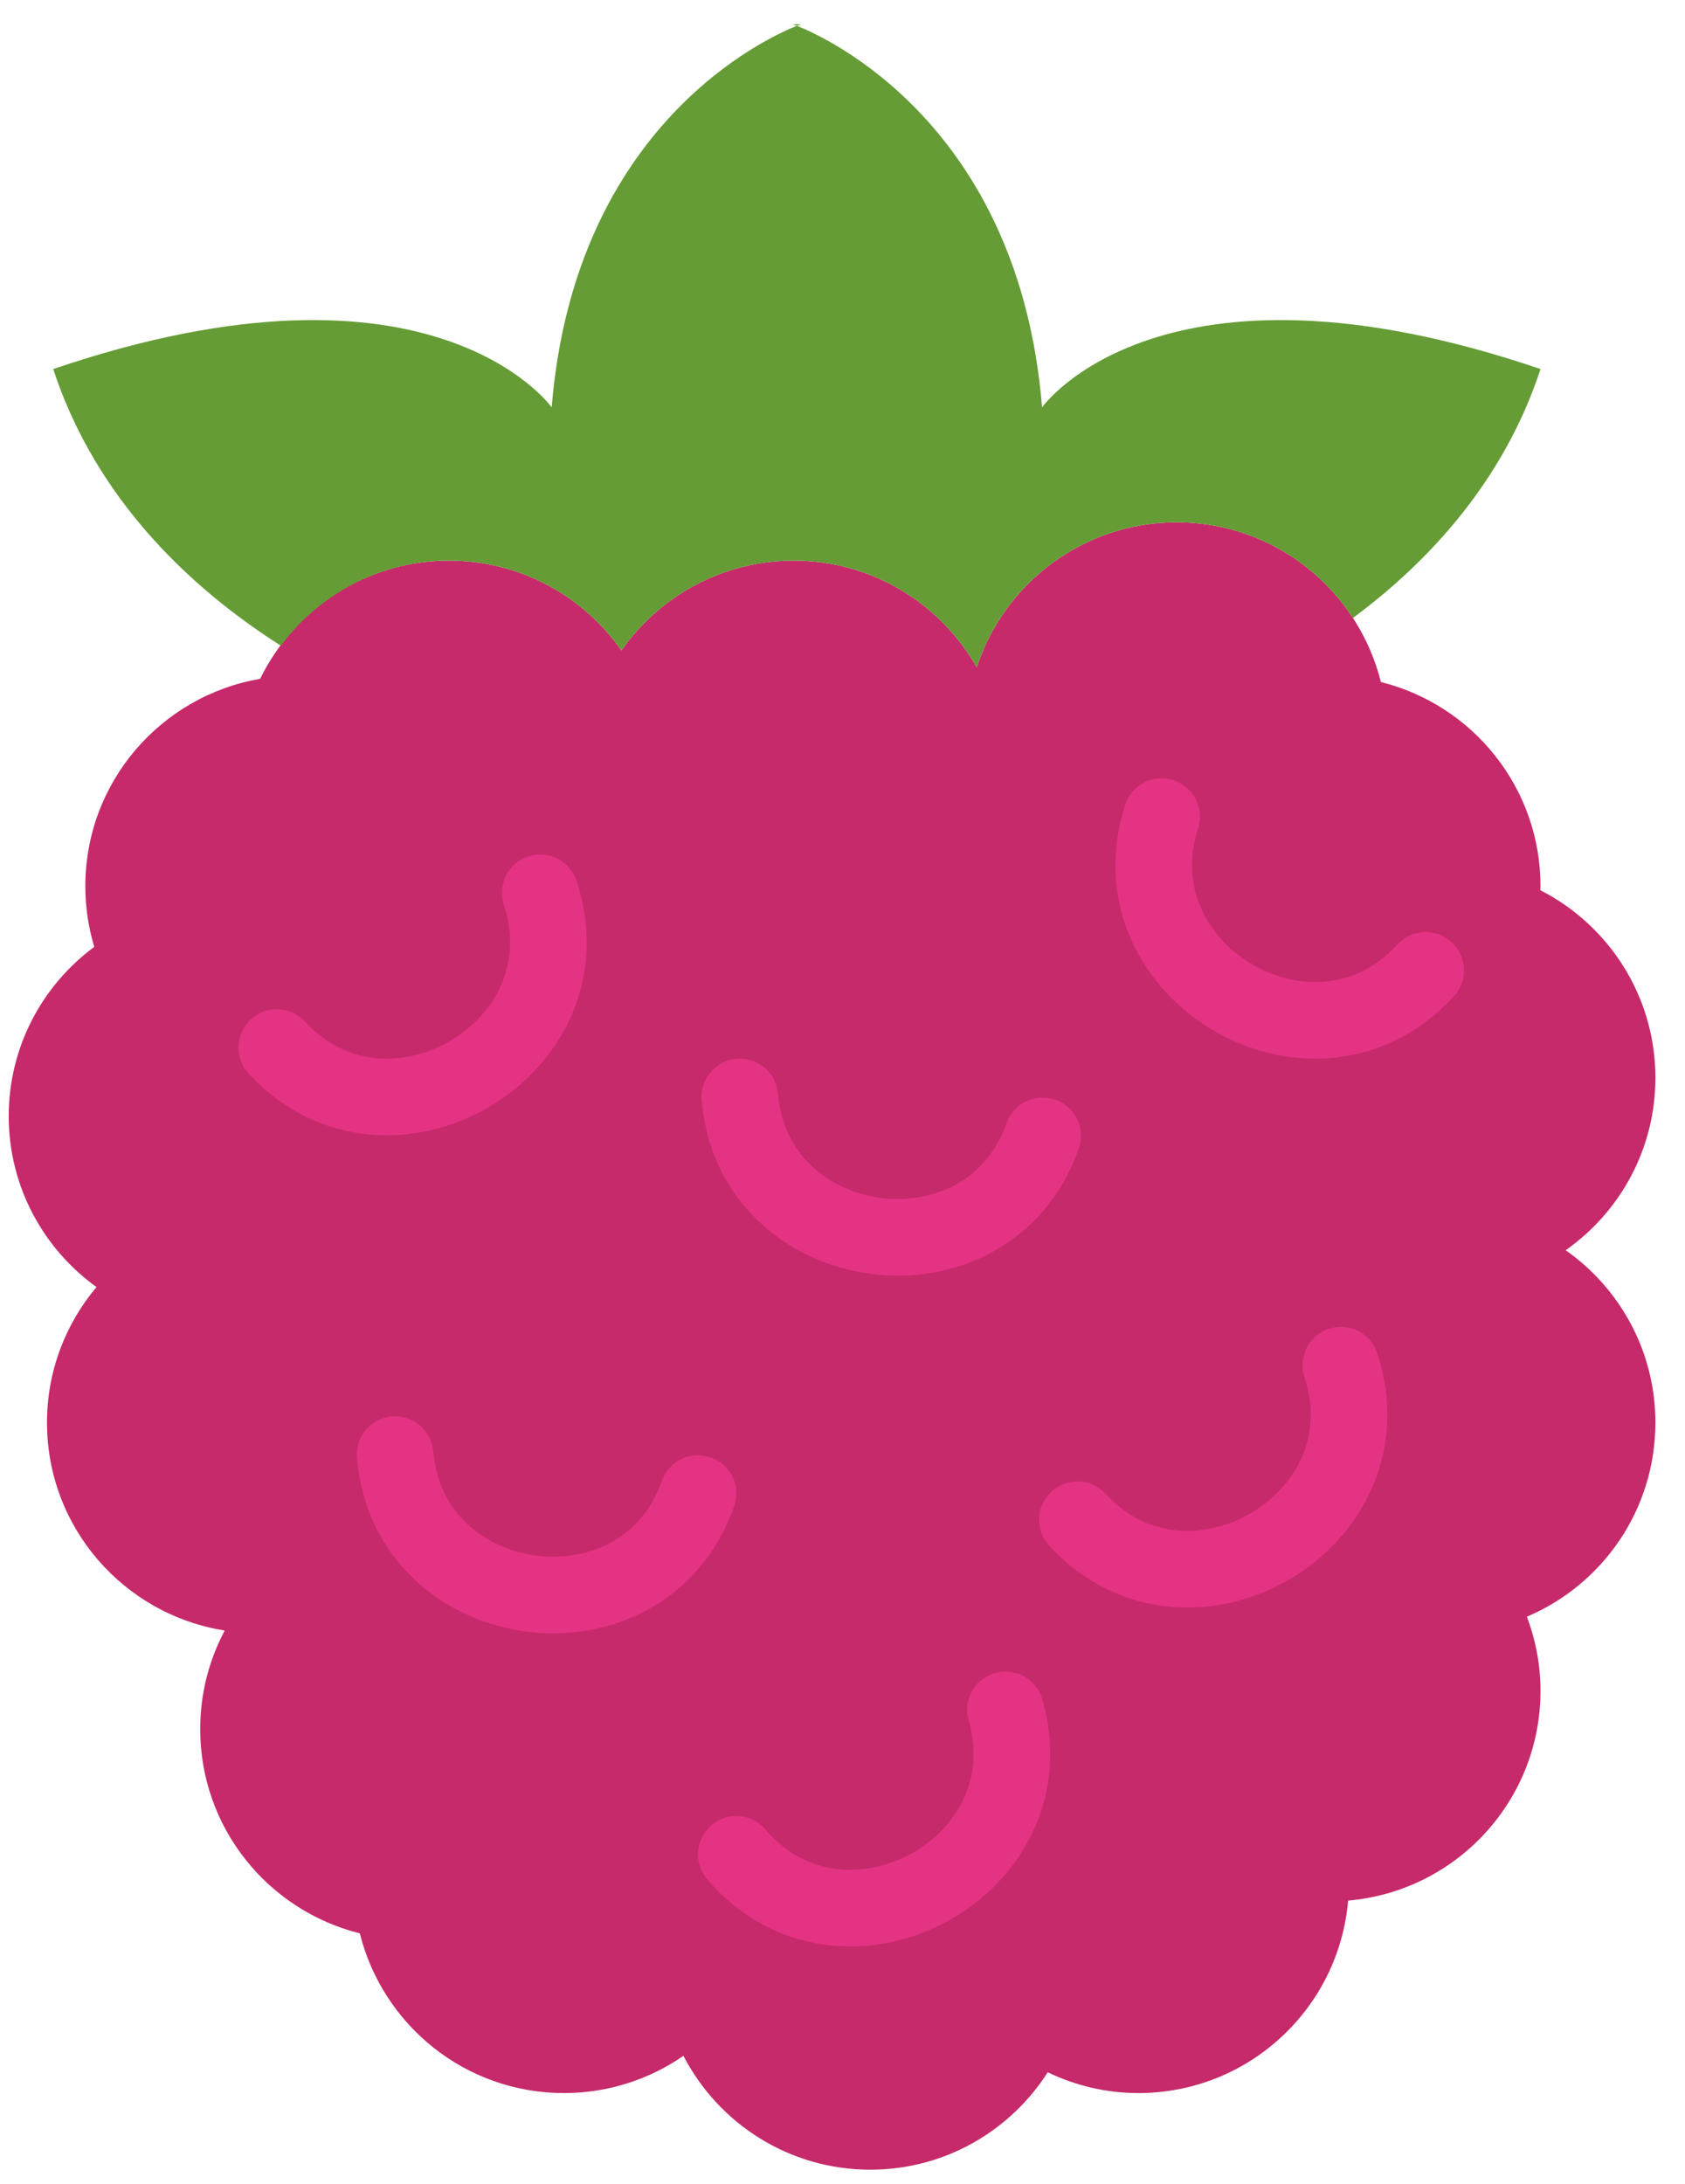 <?xml version="1.0" encoding="UTF-8" standalone="no"?>
<svg width="44px" height="57px" viewBox="0 0 44 57" version="1.1" xmlns="http://www.w3.org/2000/svg" xmlns:xlink="http://www.w3.org/1999/xlink">
    <!-- Generator: Sketch 40.1 (33804) - http://www.bohemiancoding.com/sketch -->
    <title>227 - Raspberry (gastronomy, food, cooking, flat)</title>
    <desc>Created with Sketch.</desc>
    <defs></defs>
    <g id="Page-1" stroke="none" stroke-width="1" fill="none" fill-rule="evenodd">
        <g id="Icons" transform="translate(-489, -358)">
            <g id="Raspberry" transform="translate(489, 358)">
                <path d="M40.884,32.633 C42.3,31.638 43.227,29.995 43.227,28.133 C43.227,25.995 42.005,24.146 40.222,23.236 C40.223,23.201 40.227,23.168 40.227,23.133 C40.227,20.555 38.452,18.398 36.059,17.802 C35.463,15.409 33.305,13.633 30.727,13.633 C28.291,13.633 26.227,15.22 25.505,17.415 C24.558,15.755 22.775,14.633 20.727,14.633 C18.865,14.633 17.223,15.561 16.227,16.977 C15.232,15.561 13.59,14.633 11.727,14.633 C9.557,14.633 7.686,15.893 6.792,17.719 C4.201,18.164 2.228,20.415 2.228,23.133 C2.228,23.684 2.311,24.214 2.461,24.715 C1.108,25.717 0.228,27.32 0.228,29.133 C0.228,30.972 1.133,32.596 2.52,33.595 C1.714,34.551 1.227,35.785 1.227,37.133 C1.227,39.877 3.24,42.146 5.868,42.56 C5.46,43.328 5.228,44.203 5.228,45.133 C5.228,47.711 7.003,49.868 9.396,50.464 C9.992,52.857 12.15,54.633 14.727,54.633 C15.886,54.633 16.96,54.273 17.846,53.661 C18.762,55.426 20.602,56.633 22.727,56.633 C24.675,56.633 26.382,55.618 27.359,54.091 C28.077,54.435 28.878,54.633 29.727,54.633 C32.604,54.633 34.962,52.423 35.203,49.609 C38.018,49.367 40.227,47.01 40.227,44.133 C40.227,43.452 40.098,42.802 39.871,42.199 C41.844,41.364 43.227,39.41 43.227,37.133 C43.227,35.271 42.3,33.628 40.884,32.633" id="Fill-45" fill="#C62A6A" fill-rule="evenodd"></path>
                <path d="M20.703,0.633 C20.703,0.633 20.746,0.649 20.809,0.674 C20.871,0.649 20.914,0.633 20.914,0.633 L20.703,0.633" id="Fill-46" fill="#659C35" fill-rule="evenodd"></path>
                <path d="M7.333,16.854 C8.335,15.512 9.923,14.633 11.727,14.633 C13.59,14.633 15.232,15.561 16.227,16.977 C17.223,15.561 18.865,14.633 20.727,14.633 C22.775,14.633 24.558,15.755 25.505,17.415 C26.227,15.22 28.291,13.633 30.727,13.633 C32.656,13.633 34.349,14.628 35.329,16.131 C37.653,14.407 39.378,12.226 40.227,9.633 C30.303,6.258 27.211,10.633 27.211,10.633 C26.61,3.239 21.57,0.975 20.809,0.674 C20.047,0.975 15.008,3.239 14.406,10.633 C14.406,10.633 11.315,6.258 1.39,9.633 C2.362,12.602 4.478,15.035 7.333,16.854" id="Fill-47" fill="#659C35" fill-rule="evenodd"></path>
                <path d="M14.106,23.305 C15.454,27.38 10.128,30.494 7.227,27.343 M35.013,35.633 C36.361,39.708 31.035,42.821 28.135,39.67 M18.227,38.986 C16.8,43.034 10.683,42.237 10.317,37.97 M27.227,29.649 C25.8,33.697 19.683,32.9 19.317,28.633 M26.256,44.633 C27.446,48.757 22.004,51.663 19.227,48.402 M37.227,25.327 C34.34,28.502 29.013,25.392 30.333,21.317" id="Stroke-48" stroke="#E53384" stroke-width="2" stroke-linecap="round"></path>
            </g>
        </g>
    </g>
</svg>
